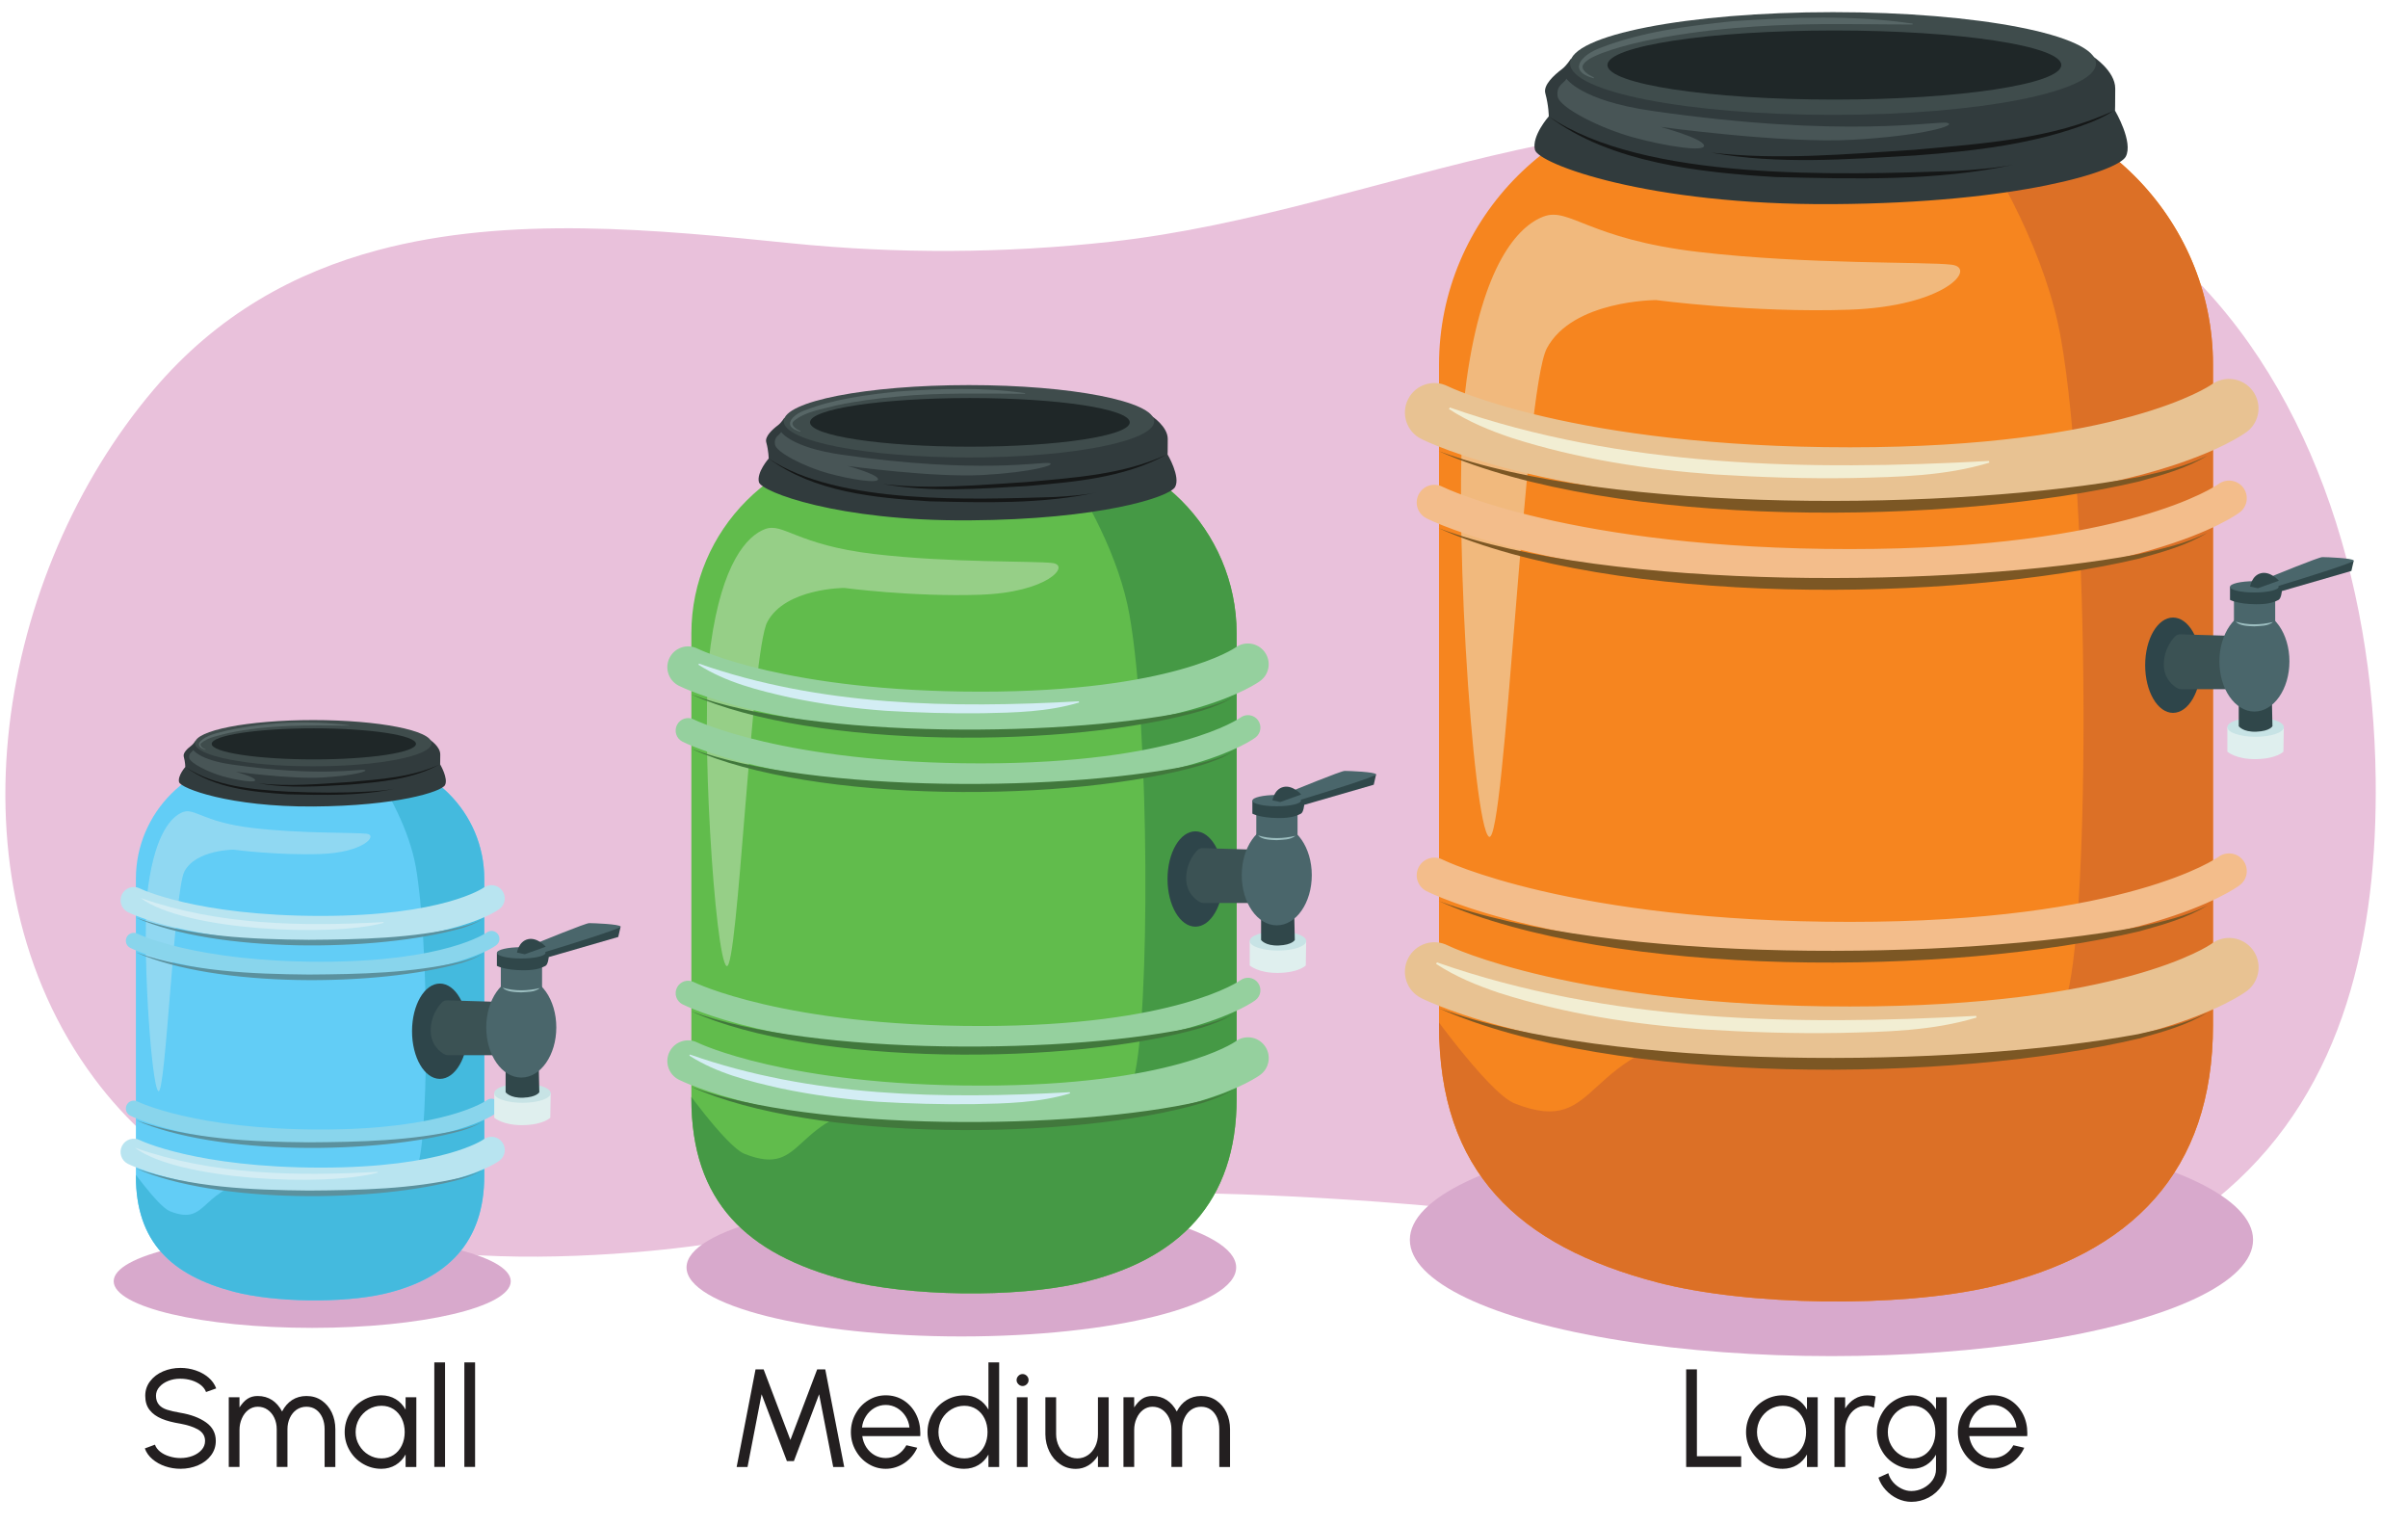 <?xml version="1.0" encoding="UTF-8"?><svg id="a" xmlns="http://www.w3.org/2000/svg" width="380" height="240.609" xmlns:xlink="http://www.w3.org/1999/xlink" viewBox="0 0 380 240.609"><defs><clipPath id="b"><path d="M60.675,204.124c-6.542,1.521-17.345,1.369-23.735-.304-9.889-2.59-15.494-7.852-15.494-18.283v-46.891c0-10.431,8.535-18.966,18.966-18.966h17.041c10.431,0,18.966,8.535,18.966,18.966v46.891c0,10.431-5.786,16.271-15.744,18.587Z" fill="none"/></clipPath><clipPath id="c"><path d="M170.506,202.43c-10.24,2.381-27.148,2.143-37.15-.476-15.478-4.054-24.251-12.289-24.251-28.616V99.941c0-16.327,13.359-29.686,29.686-29.686h26.673c16.327,0,29.686,13.359,29.686,29.686v73.396c0,16.327-9.056,25.468-24.643,29.093Z" fill="none"/></clipPath><clipPath id="d"><path d="M314.248,203.01c-14.536,3.38-38.536,3.042-52.734-.676-21.971-5.754-34.424-17.445-34.424-40.62V57.531c0-23.176,18.962-42.138,42.138-42.138h37.861c23.176,0,42.138,18.962,42.138,42.138v104.183c0,23.176-12.855,36.151-34.979,41.296Z" fill="none"/></clipPath></defs><path d="M59.655,39.46c-13.17,3.512-25.358,10.177-35.419,22.032C-.207,90.296-8.908,138.182,14.858,170.131c20.676,27.795,57.076,30.05,87.848,27.228,15.734-1.443,31.072-5.321,46.707-7.262,22.322-2.771,45.719-2.092,68.084-.481,15.558,1.12,31.055,3.114,46.406,5.979,29.43,5.492,61.953,14.392,87.543-7.835,18.704-16.247,23.739-40.498,23.454-64.923-.364-31.133-10.377-63.591-33.073-83.169-27.647-23.85-67.388-23.748-102.374-16.014-21.566,4.767-42.161,12.064-64.208,14.493-16.764,1.847-33.693,1.932-50.454,.228-21.15-2.15-44.363-4.454-65.135,1.085Z" fill="#e9c1db"/><ellipse cx="49.271" cy="202.157" rx="31.33" ry="7.356" fill="#d8a9cc"/><ellipse cx="151.708" cy="199.978" rx="43.367" ry="10.887" fill="#d8a9cc"/><ellipse cx="289.017" cy="195.619" rx="66.533" ry="18.35" fill="#d8a9cc"/><g><g><path d="M60.675,204.124c-6.542,1.521-17.345,1.369-23.735-.304-9.889-2.59-15.494-7.852-15.494-18.283v-46.891c0-10.431,8.535-18.966,18.966-18.966h17.041c10.431,0,18.966,8.535,18.966,18.966v46.891c0,10.431-5.786,16.271-15.744,18.587Z" fill="#62cdf6"/><g clip-path="url(#b)"><path d="M52.611,113.064s10.955,12.096,13.008,23.735c2.054,11.639,2.054,40.395,.456,46.557s-13.465,1.369-24.191,2.51c-10.726,1.141-8.672,7.759-15.062,5.249-1.923-.756-6.654-7.49-6.654-7.49,0,0-.649,27.345,9.621,28.258,10.27,.913,49.295-.456,49.295-.456,0,0,5.705-60.022,5.705-61.619s-8.216-35.146-8.216-35.146l-23.963-1.598Z" fill="#44bade"/></g><g opacity=".68"><path d="M28.877,128.127c-1.826,.685-4.336,3.423-5.477,11.639s.456,31.722,1.598,32.407,2.497-31.669,4.108-34.689c1.826-3.423,7.759-3.423,7.759-3.423,0,0,6.847,.913,13.693,.685,6.847-.228,9.129-2.967,7.303-3.195s-10.27,0-18.029-.913-9.129-3.195-10.955-2.51Z" fill="#a6def1"/></g><g><path d="M30.799,116.942s-.297,.473-.613,.711c-.573,.431-1.349,1.14-1.191,1.721,.246,.902,.246,1.641,.246,1.641,0,0-1.23,1.394-.984,2.379s7.957,3.937,21.163,3.855c13.206-.082,20.229-2.337,20.798-3.366s-.759-3.277-.759-3.277c0,0,.017-.346,.017-1.568,0-1.241-1.572-2.27-1.572-2.27" fill="#313b3d"/><ellipse cx="49.432" cy="117.262" rx="18.675" ry="3.648" fill="#3f4c4c"/><path d="M29.241,121.014c4.725,3.092,10.674,3.572,16.183,3.894,4.216,.17,8.444,.231,12.658-.013,1.404-.082,2.812-.179,4.195-.452-5.527,1.181-11.248,1.016-16.87,.883-5.533-.349-11.571-.931-16.166-4.312h0Z" fill="#151717"/><path d="M40.768,123.588c4.797,.567,9.66,.096,14.465-.202,4.761-.44,9.731-.729,14.119-2.765-4.266,2.352-9.321,2.757-14.089,3.17-4.815,.278-9.72,.649-14.495-.203h0Z" fill="#151717"/><path d="M30.498,118.339c-.171,.342-.742,.456-.628,1.255s3.029,2.268,5.363,2.91c2.282,.628,5.156,1.078,5.031,.567s-3.092-1.309-3.092-1.309c0,0,8.729,1.198,13.693,.913s7.417-1.027,6.675-1.198-7.189,1.141-20.996-.856c-5.051-.73-6.048-2.282-6.048-2.282Z" fill="#485556"/><ellipse cx="49.526" cy="117.369" rx="16.118" ry="2.453" fill="#1f2728"/><path d="M32.428,118.311c-.517-.105-1.337-.556-.942-1.187,1.131-1.269,2.93-1.447,4.462-1.893,6.267-1.305,12.794-1.599,19.143-.803l-.006,.061c-6.372-.063-12.785-.163-19.041,1.174-1.445,.388-3.19,.621-4.32,1.611-.315,.356,.276,.793,.722,.977l-.019,.059h0Z" fill="#576666"/></g><g><g><path d="M50.633,148.705c-20.802,0-30.081-4.596-30.466-4.792-1.031-.524-1.442-1.785-.917-2.816,.523-1.028,1.78-1.441,2.809-.921,.095,.047,8.932,4.34,28.574,4.34,19.284,0,25.621-4.412,25.683-4.457,.929-.67,2.236-.477,2.919,.443,.683,.92,.51,2.211-.402,2.905-.284,.216-7.194,5.297-28.199,5.297Z" fill="#b8e4f0"/><path d="M50.633,188.416c-20.802,0-30.081-4.596-30.465-4.791-1.031-.524-1.442-1.785-.918-2.816,.524-1.03,1.78-1.44,2.81-.921,.149,.074,8.992,4.339,28.573,4.339,19.293,0,25.603-4.395,25.661-4.44,.92-.702,2.234-.523,2.935,.397,.701,.92,.523,2.234-.397,2.935-.284,.216-7.194,5.297-28.199,5.297Z" fill="#b8e4f0"/><path d="M50.633,154.257c-20.604,0-29.708-4.509-30.086-4.701-.619-.315-.865-1.071-.551-1.689,.315-.62,1.07-.866,1.688-.551,.139,.07,9.095,4.429,28.948,4.429,19.687,0,26.114-4.571,26.176-4.618,.555-.409,1.342-.297,1.755,.255,.414,.552,.309,1.332-.24,1.75-.275,.209-6.966,5.126-27.692,5.126Z" fill="#89d5ec"/><path d="M50.633,180.732c-20.604,0-29.708-4.509-30.086-4.701-.619-.315-.865-1.071-.551-1.689,.315-.619,1.07-.866,1.688-.551,.139,.07,9.095,4.429,28.948,4.429,19.687,0,26.114-4.571,26.176-4.618,.555-.409,1.342-.298,1.755,.255,.414,.552,.309,1.332-.24,1.75-.275,.209-6.966,5.126-27.692,5.126Z" fill="#89d5ec"/></g><path d="M21.421,144.787c8.728,3.031,18.141,3.419,27.306,3.5,8.043-.057,16.198-.215,24.063-2.044,1.11-.297,2.23-.609,3.252-1.152-.979,.623-2.088,1.014-3.19,1.365-13.363,3.777-38.695,3.955-51.43-1.67h0Z" fill="#5b919e"/><path d="M21.421,150.264c8.728,3.031,18.141,3.419,27.306,3.5,8.043-.057,16.198-.215,24.063-2.044,1.11-.297,2.23-.609,3.252-1.152-.979,.623-2.088,1.014-3.19,1.365-13.363,3.777-38.695,3.955-51.43-1.67h0Z" fill="#5b919e"/><path d="M21.421,176.737c8.728,3.031,18.141,3.419,27.306,3.5,8.043-.057,16.198-.215,24.063-2.044,1.11-.297,2.23-.609,3.252-1.152-.979,.623-2.088,1.014-3.19,1.365-13.363,3.777-38.695,3.955-51.43-1.67h0Z" fill="#5b919e"/><path d="M21.421,184.345c8.728,3.031,18.141,3.419,27.306,3.5,8.043-.057,16.198-.215,24.063-2.044,1.11-.297,2.23-.609,3.252-1.152-.979,.623-2.088,1.014-3.19,1.365-13.363,3.777-38.695,3.955-51.43-1.67h0Z" fill="#5b919e"/><path d="M22.211,141.69c12.256,4.302,25.458,4.513,38.298,3.798l.027,.12c-8.363,2.29-31.574,1.199-38.325-3.918h0Z" fill="#d3edf4"/><path d="M21.298,181.095c12.256,4.302,25.458,4.513,38.298,3.798l.027,.12c-8.363,2.29-31.574,1.199-38.325-3.918h0Z" fill="#d3edf4"/></g></g><g><ellipse cx="69.418" cy="162.707" rx="4.396" ry="7.521" fill="#2e454a"/><g><path d="M70.569,157.835c-.325-.01-.635,.118-.857,.356-.607,.649-1.72,2.134-1.747,4.322-.029,2.342,1.474,3.447,2.145,3.823,.187,.105,.393,.156,.607,.156h9.88v-8.355l-10.027-.303Z" fill="#3b5254"/><g><g><g><path d="M77.995,172.484v3.866s1.361,1.237,4.578,1.175,4.268-1.175,4.268-1.175l.062-3.866h-8.908Z" fill="#dfefee"/><ellipse cx="82.449" cy="172.484" rx="4.454" ry="1.516" fill="#c7e3e5"/></g><g><path d="M79.789,166.556v5.774s.65,.949,2.784,.866,2.536-.866,2.536-.866l-.124-5.774h-5.196Z" fill="#30474a"/><ellipse cx="82.263" cy="162.102" rx="5.526" ry="7.918" fill="#4a666b"/><path d="M79.033,151.619v5.424s1.007,.542,3.022,.465,3.487-.465,3.487-.465v-5.502l-6.509,.077Z" fill="#4a666b"/></g></g><g><g><path d="M78.413,150.34v2.054s1.163,.67,4.107,.697c2.259,.021,3.101-.476,3.538-.68s.536-1.402,.536-1.402l10.97-3.175,.377-1.639-14.336,4.34-5.192-.194Z" fill="#30474a"/><path d="M97.941,146.194c-.155-.387-4.262-.542-4.959-.542-.571,0-7.423,2.803-9.89,3.82-.03-.002-.058-.005-.089-.006-.244-.011-.495-.017-.753-.017-2.118,0-3.836,.399-3.836,.891s1.717,.891,3.836,.891,3.836-.399,3.836-.891c0-.045-.023-.088-.05-.131,3.583-1.094,12.028-3.71,11.906-4.015Z" fill="#4a666b"/></g><path d="M86.122,149.374l-3.307,1.187-1.23-.254s.254-1.781,1.738-2.12,2.798,1.187,2.798,1.187Z" fill="#30474a"/></g><path d="M79.306,155.833c1.919,.583,4.007,.515,5.898,.058-.819,.684-1.962,.598-2.958,.688-.962-.042-2.268-.048-2.94-.746h0Z" fill="#9bbdbf"/></g></g></g></g><g><g><path d="M170.506,202.43c-10.24,2.381-27.148,2.143-37.15-.476-15.478-4.054-24.251-12.289-24.251-28.616V99.941c0-16.327,13.359-29.686,29.686-29.686h26.673c16.327,0,29.686,13.359,29.686,29.686v73.396c0,16.327-9.056,25.468-24.643,29.093Z" fill="#61bc4c"/><g clip-path="url(#c)"><path d="M157.885,59.902s17.146,18.932,20.361,37.15c3.215,18.218,3.215,63.227,.714,72.871-2.5,9.645-21.076,2.143-37.865,3.929-16.789,1.786-13.574,12.145-23.576,8.216-3.011-1.183-10.416-11.724-10.416-11.724,0,0-1.015,42.801,15.06,44.23s77.158-.714,77.158-.714c0,0,8.93-93.947,8.93-96.448s-12.86-55.011-12.86-55.011l-37.507-2.5Z" fill="#459945"/></g><g opacity=".68"><path d="M120.734,83.478c-2.858,1.072-6.787,5.358-8.573,18.218s.714,49.653,2.5,50.724,3.908-49.569,6.43-54.296c2.858-5.358,12.145-5.358,12.145-5.358,0,0,10.716,1.429,21.433,1.072,10.716-.357,14.289-4.644,11.431-5.001s-16.075,0-28.22-1.429-14.289-5.001-17.146-3.929Z" fill="#afd8a3"/></g><g><path d="M123.743,65.971s-.464,.74-.96,1.113c-.897,.675-2.112,1.784-1.864,2.694,.385,1.412,.385,2.568,.385,2.568,0,0-1.926,2.183-1.541,3.723s12.454,6.163,33.124,6.034c20.671-.128,31.662-3.657,32.554-5.268s-1.188-5.129-1.188-5.129c0,0,.026-.542,.026-2.455,0-1.943-2.46-3.553-2.46-3.553" fill="#313b3d"/><ellipse cx="152.908" cy="66.471" rx="29.23" ry="5.71" fill="#3f4c4c"/><path d="M121.305,72.345c10.951,7.339,32.106,6.457,45.143,6.076,2.197-.129,4.402-.281,6.567-.708-8.652,1.848-17.606,1.59-26.406,1.382-8.654-.554-18.12-1.446-25.303-6.75h0Z" fill="#151717"/><path d="M139.347,76.374c7.508,.887,15.12,.151,22.641-.316,7.451-.689,15.231-1.141,22.1-4.328-6.678,3.681-14.589,4.315-22.053,4.961-7.537,.435-15.214,1.015-22.688-.318h0Z" fill="#151717"/><path d="M123.272,68.158c-.268,.536-1.161,.714-.982,1.965s4.741,3.55,8.395,4.554c3.572,.982,8.07,1.687,7.875,.888s-4.839-2.049-4.839-2.049c0,0,13.663,1.875,21.433,1.429s11.609-1.607,10.448-1.875-11.252,1.786-32.864-1.34c-7.905-1.143-9.466-3.572-9.466-3.572Z" fill="#485556"/><ellipse cx="153.055" cy="66.64" rx="25.228" ry="3.84" fill="#1f2728"/><path d="M126.294,68.114c-3.026-.822-1.247-2.655,.674-3.353,4.707-1.845,9.779-2.452,14.766-2.991,6.667-.452,13.403-.705,20.032,.267l-.009,.096c-5.916-.008-14.156-.207-19.952,.424-3.309,.284-6.61,.722-9.851,1.414-2.286,.617-4.947,.952-6.761,2.522-.507,.683,.583,1.266,1.131,1.53l-.029,.092h0Z" fill="#576666"/></g><g><g><path d="M154.789,115.687c-32.56,0-47.083-7.194-47.686-7.5-1.613-.821-2.257-2.794-1.436-4.408,.818-1.61,2.786-2.255,4.397-1.441,.149,.074,13.981,6.793,44.725,6.793,30.183,0,40.102-6.906,40.199-6.976,1.455-1.049,3.499-.747,4.569,.693,1.069,1.44,.798,3.46-.629,4.547-.444,.338-11.26,8.291-44.138,8.291Z" fill="#95d09e"/><path d="M154.789,177.845c-32.56,0-47.083-7.194-47.685-7.5-1.614-.821-2.257-2.794-1.437-4.407,.819-1.611,2.786-2.254,4.399-1.441,.234,.115,14.075,6.792,44.723,6.792,30.199,0,40.074-6.88,40.165-6.95,1.44-1.099,3.496-.819,4.594,.621,1.097,1.44,.819,3.497-.621,4.594-.444,.339-11.26,8.29-44.138,8.29Z" fill="#95d09e"/><path d="M154.789,124.378c-32.25,0-46.5-7.057-47.091-7.358-.969-.492-1.354-1.676-.862-2.644,.492-.97,1.675-1.355,2.642-.863,.218,.109,14.236,6.932,45.31,6.932,30.815,0,40.874-7.155,40.972-7.227,.869-.64,2.101-.465,2.747,.399,.648,.864,.484,2.085-.375,2.74-.43,.327-10.904,8.023-43.344,8.023Z" fill="#95d09e"/><path d="M154.789,165.817c-32.25,0-46.5-7.057-47.091-7.358-.969-.492-1.354-1.676-.862-2.644,.492-.969,1.675-1.355,2.642-.863,.218,.109,14.236,6.932,45.31,6.932,30.815,0,40.874-7.155,40.972-7.227,.869-.64,2.101-.466,2.747,.399,.648,.864,.484,2.085-.375,2.74-.43,.327-10.904,8.023-43.344,8.023Z" fill="#95d09e"/></g><path d="M109.066,109.554c19.096,7.11,60.351,6.878,80.404,2.28,1.737-.464,3.49-.954,5.089-1.803-1.532,.975-3.268,1.587-4.993,2.137-20.281,5.907-61.222,6.128-80.5-2.613h0Z" fill="#41783c"/><path d="M109.066,118.127c19.096,7.11,60.351,6.878,80.404,2.28,1.737-.464,3.49-.954,5.089-1.803-1.532,.975-3.268,1.587-4.993,2.137-20.281,5.907-61.222,6.128-80.5-2.613h0Z" fill="#41783c"/><path d="M109.066,159.564c19.096,7.11,60.351,6.878,80.404,2.28,1.737-.464,3.49-.954,5.089-1.803-1.532,.975-3.268,1.587-4.993,2.137-20.281,5.907-61.222,6.128-80.5-2.613h0Z" fill="#41783c"/><path d="M109.066,171.471c19.096,7.11,60.351,6.878,80.404,2.28,1.737-.464,3.49-.954,5.089-1.803-1.532,.975-3.268,1.587-4.993,2.137-20.281,5.907-61.222,6.128-80.5-2.613h0Z" fill="#41783c"/><path d="M110.302,104.707c19.187,6.732,39.845,7.062,59.945,5.945l.043,.188c-4.948,1.491-10.116,1.593-15.2,1.694-5.103,.064-10.194-.084-15.288-.384-5.097-.37-10.176-1.056-15.185-2.105-4.968-1.119-10.04-2.37-14.406-5.167l.091-.17h0Z" fill="#d3edf4"/><path d="M108.873,166.385c19.187,6.732,39.845,7.062,59.945,5.945l.043,.188c-4.948,1.491-10.116,1.593-15.2,1.694-5.103,.064-10.194-.084-15.288-.384-5.097-.37-10.176-1.056-15.185-2.105-4.968-1.119-10.04-2.37-14.406-5.167l.091-.17h0Z" fill="#d3edf4"/></g></g><g><ellipse cx="188.639" cy="138.689" rx="4.396" ry="7.521" fill="#2e454a"/><g><path d="M189.79,133.817c-.325-.01-.635,.118-.857,.356-.607,.649-1.72,2.134-1.747,4.322-.029,2.342,1.474,3.447,2.145,3.823,.187,.105,.393,.156,.607,.156h9.88v-8.355l-10.027-.303Z" fill="#3b5254"/><g><g><g><path d="M197.216,148.466v3.866s1.361,1.237,4.578,1.175,4.268-1.175,4.268-1.175l.062-3.866h-8.908Z" fill="#dfefee"/><ellipse cx="201.669" cy="148.466" rx="4.454" ry="1.516" fill="#c7e3e5"/></g><g><path d="M199.009,142.538v5.774s.65,.949,2.784,.866,2.536-.866,2.536-.866l-.124-5.774h-5.196Z" fill="#30474a"/><ellipse cx="201.484" cy="138.084" rx="5.526" ry="7.918" fill="#4a666b"/><path d="M198.253,127.601v5.424s1.007,.542,3.022,.465,3.487-.465,3.487-.465v-5.502l-6.509,.077Z" fill="#4a666b"/></g></g><g><g><path d="M197.633,126.322v2.054s1.163,.67,4.107,.697c2.259,.021,3.101-.476,3.538-.68s.536-1.402,.536-1.402l10.97-3.175,.377-1.639-14.336,4.34-5.192-.194Z" fill="#30474a"/><path d="M217.161,122.176c-.155-.387-4.262-.542-4.959-.542-.571,0-7.423,2.803-9.89,3.82-.03-.002-.058-.005-.089-.006-.244-.011-.495-.017-.753-.017-2.118,0-3.836,.399-3.836,.891s1.717,.891,3.836,.891,3.836-.399,3.836-.891c0-.045-.023-.088-.05-.131,3.583-1.094,12.028-3.71,11.906-4.015Z" fill="#4a666b"/></g><path d="M205.343,125.356l-3.307,1.187-1.23-.254s.254-1.781,1.738-2.12,2.798,1.187,2.798,1.187Z" fill="#30474a"/></g><path d="M198.527,131.815c1.919,.583,4.007,.515,5.898,.058-.819,.684-1.962,.598-2.958,.688-.962-.042-2.268-.048-2.94-.746h0Z" fill="#9bbdbf"/></g></g></g></g><g><g><path d="M314.248,203.01c-14.536,3.38-38.536,3.042-52.734-.676-21.971-5.754-34.424-17.445-34.424-40.62V57.531c0-23.176,18.962-42.138,42.138-42.138h37.861c23.176,0,42.138,18.962,42.138,42.138v104.183c0,23.176-12.855,36.151-34.979,41.296Z" fill="#f6851f"/><g clip-path="url(#d)"><path d="M296.332,.695s24.339,26.874,28.902,52.734c4.564,25.86,4.564,89.749,1.014,103.439s-29.916,3.042-53.748,5.578c-23.832,2.535-19.268,17.24-33.466,11.662-4.274-1.679-14.785-16.641-14.785-16.641,0,0-1.441,60.755,21.377,62.783s109.524-1.014,109.524-1.014c0,0,12.676-133.356,12.676-136.905S349.573,4.245,349.573,4.245l-53.241-3.549Z" fill="#dc7026"/></g><g opacity=".68"><path d="M243.598,34.161c-4.056,1.521-9.634,7.606-12.169,25.86-2.535,18.254,1.014,70.481,3.549,72.002s5.548-70.361,9.127-77.072c4.056-7.606,17.24-7.606,17.24-7.606,0,0,15.212,2.028,30.423,1.521,15.212-.507,20.282-6.592,16.226-7.099-4.056-.507-22.818,0-40.057-2.028-17.24-2.028-20.282-7.099-24.339-5.578Z" fill="#efd2a8"/></g><g><path d="M247.869,9.31s-.659,1.051-1.362,1.58c-1.273,.957-2.998,2.532-2.646,3.823,.547,2.005,.547,3.645,.547,3.645,0,0-2.734,3.098-2.187,5.285s17.678,8.748,47.019,8.565c29.341-.182,44.944-5.191,46.209-7.478,1.265-2.286-1.686-7.281-1.686-7.281,0,0,.037-.769,.037-3.485,0-2.758-3.492-5.043-3.492-5.043" fill="#313b3d"/><ellipse cx="289.268" cy="10.021" rx="41.492" ry="8.105" fill="#3f4c4c"/><path d="M244.408,18.359c15.03,10.29,45.981,9.233,64.079,8.624,3.12-.182,6.243-.427,9.321-1.004-12.281,2.635-24.995,2.249-37.482,1.961-11.807-.684-26.269-2.22-35.918-9.581h0Z" fill="#151717"/><path d="M270.018,24.077c10.663,1.241,21.461,.225,32.138-.448,10.582-.969,21.608-1.632,31.37-6.143-1.117,.754-2.357,1.307-3.6,1.823-8.796,3.455-18.349,4.52-27.703,5.22-10.692,.6-21.606,1.47-32.205-.451h0Z" fill="#151717"/><path d="M247.2,12.415c-.38,.761-1.648,1.014-1.394,2.789s6.73,5.039,11.916,6.465c5.071,1.394,11.456,2.394,11.179,1.26s-6.869-2.908-6.869-2.908c0,0,19.395,2.662,30.423,2.028,11.028-.634,16.479-2.282,14.831-2.662s-15.972,2.535-46.649-1.901c-11.221-1.623-13.437-5.071-13.437-5.071Z" fill="#485556"/><ellipse cx="289.476" cy="10.26" rx="35.811" ry="5.451" fill="#1f2728"/><path d="M251.49,12.353c-4.269-1.182-1.845-3.712,.957-4.76,6.681-2.619,13.881-3.481,20.96-4.245,9.464-.642,19.025-1.001,28.435,.378l-.013,.136c-4.741,.006-9.457-.093-14.183-.062-9.428,.09-18.89,.74-28.122,2.671-2.297,.495-4.573,1.109-6.749,1.916-.991,.413-2.171,.858-2.849,1.664-.721,.969,.828,1.796,1.605,2.171l-.041,.13h0Z" fill="#576666"/></g><g><g><path d="M291.938,79.882c-46.219,0-66.833-10.212-67.689-10.646-2.29-1.165-3.203-3.966-2.038-6.257,1.161-2.285,3.954-3.201,6.241-2.046,.212,.105,19.846,9.643,63.485,9.643,42.844,0,56.924-9.803,57.061-9.902,2.065-1.489,4.967-1.061,6.485,.984,1.517,2.045,1.132,4.912-.893,6.455-.631,.48-15.984,11.769-62.653,11.769Z" fill="#e8c292"/><path d="M291.938,168.112c-46.219,0-66.833-10.211-67.688-10.645-2.291-1.165-3.204-3.966-2.039-6.256,1.163-2.287,3.955-3.2,6.244-2.046,.332,.164,19.979,9.641,63.483,9.641,42.866,0,56.884-9.766,57.013-9.865,2.044-1.559,4.963-1.162,6.521,.882,1.557,2.045,1.162,4.964-.882,6.521-.631,.481-15.984,11.768-62.653,11.768Z" fill="#e8c292"/><path d="M291.938,92.217c-45.778,0-66.005-10.017-66.844-10.445-1.375-.699-1.922-2.379-1.223-3.753,.699-1.377,2.377-1.924,3.751-1.225,.31,.154,20.208,9.839,64.317,9.839,43.741,0,58.019-10.157,58.158-10.259,1.234-.909,2.982-.661,3.9,.566,.92,1.227,.687,2.959-.533,3.889-.611,.464-15.477,11.388-61.525,11.388Z" fill="#f3bd8b"/><path d="M291.938,151.04c-45.778,0-66.005-10.017-66.844-10.445-1.375-.699-1.922-2.379-1.223-3.753,.699-1.376,2.377-1.923,3.751-1.225,.31,.154,20.208,9.839,64.317,9.839,43.741,0,58.019-10.157,58.158-10.259,1.234-.909,2.982-.662,3.9,.566,.92,1.227,.687,2.959-.533,3.889-.611,.464-15.477,11.388-61.525,11.388Z" fill="#f3bd8b"/></g><path d="M227.035,71.176c26.875,9.991,81.846,9.393,110.392,4.101,3.73-.836,7.547-1.651,10.963-3.425-3.291,2.051-7.102,3.068-10.804,4.109-29.435,6.959-82.875,7.547-110.551-4.785h0Z" fill="#7c5724"/><path d="M227.035,83.345c26.875,9.991,81.846,9.393,110.392,4.101,3.73-.836,7.547-1.651,10.963-3.425-3.291,2.051-7.102,3.068-10.804,4.109-29.435,6.959-82.875,7.547-110.551-4.785h0Z" fill="#7c5724"/><path d="M227.035,142.164c26.875,9.991,81.846,9.393,110.392,4.101,3.73-.836,7.547-1.651,10.963-3.425-3.291,2.051-7.102,3.068-10.804,4.109-29.435,6.959-82.875,7.547-110.551-4.785h0Z" fill="#7c5724"/><path d="M227.035,159.066c26.875,9.991,81.845,9.393,110.392,4.101,3.73-.836,7.547-1.651,10.963-3.425-3.291,2.051-7.102,3.068-10.804,4.109-29.435,6.959-82.875,7.547-110.551-4.785h0Z" fill="#7c5724"/><path d="M228.789,64.295c27.238,9.525,56.563,9.998,85.09,8.438l.061,.266c-6.995,2.116-14.339,2.258-21.576,2.424-7.244,.125-14.472-.114-21.702-.563-10.848-.782-21.708-2.446-32.094-5.765-3.443-1.161-6.843-2.546-9.908-4.56l.129-.241h0Z" fill="#f2eed3"/><path d="M226.761,151.846c27.238,9.525,56.563,9.998,85.09,8.438l.061,.266c-6.995,2.116-14.339,2.258-21.576,2.424-7.244,.125-14.472-.114-21.702-.563-10.848-.782-21.708-2.446-32.094-5.765-3.443-1.161-6.843-2.546-9.908-4.56l.129-.241h0Z" fill="#f2eed3"/></g></g><g><ellipse cx="342.919" cy="104.957" rx="4.396" ry="7.521" fill="#2e454a"/><g><path d="M344.07,100.085c-.325-.01-.635,.118-.857,.356-.607,.649-1.72,2.134-1.747,4.322-.029,2.342,1.474,3.447,2.145,3.823,.187,.105,.393,.156,.607,.156h9.88v-8.355l-10.027-.303Z" fill="#3b5254"/><g><g><g><path d="M351.496,114.734v3.866s1.361,1.237,4.578,1.175,4.268-1.175,4.268-1.175l.062-3.866h-8.908Z" fill="#dfefee"/><ellipse cx="355.95" cy="114.734" rx="4.454" ry="1.516" fill="#c7e3e5"/></g><g><path d="M353.29,108.806v5.774s.65,.949,2.784,.866,2.536-.866,2.536-.866l-.124-5.774h-5.196Z" fill="#30474a"/><ellipse cx="355.764" cy="104.352" rx="5.526" ry="7.918" fill="#4a666b"/><path d="M352.533,93.868v5.424s1.007,.542,3.022,.465,3.487-.465,3.487-.465v-5.502l-6.509,.077Z" fill="#4a666b"/></g></g><g><g><path d="M351.913,92.59v2.054s1.163,.67,4.107,.697c2.259,.021,3.101-.476,3.538-.68s.536-1.402,.536-1.402l10.97-3.175,.377-1.639-14.336,4.34-5.192-.194Z" fill="#30474a"/><path d="M371.441,88.444c-.155-.387-4.262-.542-4.959-.542-.571,0-7.423,2.803-9.89,3.82-.03-.002-.058-.005-.089-.006-.244-.011-.495-.017-.753-.017-2.118,0-3.836,.399-3.836,.891s1.717,.891,3.836,.891,3.836-.399,3.836-.891c0-.045-.023-.088-.05-.131,3.583-1.094,12.028-3.71,11.906-4.015Z" fill="#4a666b"/></g><path d="M359.623,91.624l-3.307,1.187-1.23-.254s.254-1.781,1.738-2.12,2.798,1.187,2.798,1.187Z" fill="#30474a"/></g><path d="M352.807,98.082c1.919,.583,4.007,.515,5.898,.058-.819,.684-1.962,.598-2.958,.688-.962-.042-2.268-.048-2.94-.746h0Z" fill="#9bbdbf"/></g></g></g></g><g><path d="M24.065,230.241c-.572-.484-.979-1.057-1.21-1.706l1.595-.594c.297,.847,1.155,1.507,2.289,1.849,.561,.176,1.144,.264,1.738,.264,1.364,0,2.629-.473,3.344-1.298,.363-.407,.539-.881,.539-1.408,0-.76-.363-1.354-1.078-1.782-.726-.418-1.661-.727-2.805-.936-2.322-.385-3.928-.968-4.852-2.146-.473-.583-.704-1.342-.704-2.255,0-.858,.253-1.629,.771-2.3,.506-.671,1.188-1.188,2.035-1.551s1.771-.55,2.75-.55c1.628,0,3.245,.527,4.4,1.496,.583,.495,.99,1.066,1.243,1.738l-1.606,.571c-.297-.847-1.167-1.496-2.289-1.848-.561-.165-1.144-.253-1.749-.253h-.066c-.649,0-1.265,.109-1.848,.341s-1.056,.55-1.408,.957c-.363,.407-.539,.88-.539,1.397,0,1.199,.693,1.859,1.75,2.2,.517,.165,1.221,.33,2.112,.484,1.65,.274,2.992,.78,4.026,1.507s1.551,1.705,1.551,2.927c0,.857-.253,1.617-.759,2.288-.506,.671-1.188,1.199-2.035,1.562-.858,.362-1.782,.55-2.783,.55-1.662,0-3.279-.539-4.412-1.507Z" fill="#231f20"/><path d="M37.793,220.46v1.606c.803-1.221,1.606-1.804,2.871-1.804,1.75,0,3.025,.891,3.851,2.442,.803-1.552,2.124-2.442,3.84-2.442,.902,0,1.705,.23,2.398,.704,.693,.473,1.221,1.1,1.606,1.903,.374,.803,.561,1.672,.561,2.618v5.974h-1.694v-5.974c0-1.31-.473-2.442-1.342-3.069-.429-.309-.946-.463-1.529-.463-1.177,0-2.102,.672-2.607,1.75-.253,.539-.385,1.133-.385,1.782v5.974h-1.694v-5.974c0-1.287-.528-2.432-1.441-3.059-.451-.319-.979-.474-1.562-.474-1.089,0-2.013,.727-2.497,1.849-.253,.562-.374,1.166-.374,1.815v5.842h-1.694v-11.002h1.694Z" fill="#231f20"/><path d="M65.701,231.462h-1.694v-1.97c-.781,1.397-2.123,2.256-3.828,2.256-1.045,0-2.014-.264-2.894-.781-.891-.517-1.595-1.221-2.112-2.112-.517-.88-.781-1.849-.781-2.894,0-1.056,.264-2.024,.781-2.915,.517-.892,1.221-1.596,2.112-2.112,.88-.518,1.848-.781,2.894-.781,1.705,0,3.047,.858,3.828,2.255v-1.947h1.694v11.002Zm-2.288-3.41c.297-.627,.451-1.331,.451-2.091,0-1.551-.627-2.871-1.738-3.608-.561-.363-1.199-.55-1.925-.55-.737,0-1.419,.187-2.046,.561s-1.122,.881-1.485,1.508c-.363,.638-.55,1.331-.55,2.09s.187,1.452,.561,2.079c.374,.639,.869,1.145,1.496,1.508,.627,.374,1.298,.561,2.024,.561,1.463,0,2.607-.792,3.212-2.057Z" fill="#231f20"/><path d="M68.538,214.96h1.694v16.491h-1.694v-16.491Z" fill="#231f20"/><path d="M73.279,214.96h1.694v16.491h-1.694v-16.491Z" fill="#231f20"/></g><g><path d="M119.23,216.06h1.276l4.225,11.134,4.225-11.134h1.276l2.992,15.402h-1.738l-2.223-11.475-3.982,10.551h-1.1l-3.994-10.551-2.222,11.475h-1.716l2.981-15.402Z" fill="#231f20"/><path d="M137.028,230.967c-.847-.517-1.507-1.221-2.002-2.112-.495-.88-.748-1.849-.748-2.894,0-1.056,.253-2.024,.748-2.915,.495-.892,1.155-1.596,2.002-2.112,.836-.518,1.749-.781,2.75-.781,1.034,0,1.97,.264,2.794,.781,.825,.528,1.485,1.243,1.958,2.156s.704,1.925,.704,3.036c0,.209,0,.363-.011,.462h-9.153c.176,1.31,.891,2.409,1.958,3.015,.539,.297,1.122,.451,1.749,.451,1.375,0,2.553-.748,3.257-2.024l1.716,.396c-.88,1.958-2.806,3.322-4.973,3.322-1.001,0-1.914-.264-2.75-.781Zm6.491-5.731c-.121-1.276-.858-2.432-1.958-3.081-.55-.318-1.145-.483-1.783-.483-1.276,0-2.42,.671-3.113,1.76-.352,.539-.561,1.145-.638,1.805h7.492Z" fill="#231f20"/><path d="M157.677,231.462h-1.694v-1.958c-.781,1.396-2.123,2.244-3.829,2.244-1.045,0-2.013-.264-2.893-.781-.891-.517-1.595-1.221-2.112-2.112-.517-.88-.781-1.849-.781-2.894s.264-2.013,.781-2.904c.517-.891,1.221-1.595,2.112-2.112,.88-.517,1.848-.781,2.893-.781,1.706,0,3.047,.848,3.829,2.244v-7.447h1.694v16.502Zm-2.288-3.41c.297-.627,.451-1.331,.451-2.091,0-1.551-.627-2.871-1.738-3.608-.561-.363-1.199-.55-1.925-.55-.737,0-1.408,.187-2.035,.561s-1.133,.881-1.496,1.508c-.363,.638-.55,1.331-.55,2.09s.187,1.452,.561,2.079c.363,.639,.869,1.145,1.497,1.508,.627,.374,1.298,.561,2.024,.561,1.463,0,2.607-.792,3.213-2.057Z" fill="#231f20"/><path d="M160.711,218.403c-.187-.188-.286-.396-.286-.649s.099-.484,.286-.671c.187-.188,.407-.286,.66-.286s.484,.099,.671,.286c.187,.187,.275,.418,.275,.671s-.088,.462-.275,.649c-.187,.187-.418,.286-.671,.286s-.473-.1-.66-.286Zm1.452,2.057v11.002h-1.694v-11.002h1.694Z" fill="#231f20"/><path d="M166.663,220.46v5.82c0,1.397,.627,2.629,1.65,3.312,.517,.341,1.078,.517,1.694,.517,1.232,0,2.267-.726,2.838-1.903,.275-.583,.418-1.231,.418-1.925v-5.82h1.694v11.002h-1.694v-1.771c-.836,1.31-2.046,2.068-3.487,2.068-.924,0-1.75-.242-2.476-.737s-1.287-1.155-1.694-1.979c-.407-.825-.627-1.738-.638-2.718v-5.864h1.694Z" fill="#231f20"/><path d="M178.982,220.46v1.606c.803-1.221,1.606-1.804,2.871-1.804,1.75,0,3.025,.891,3.851,2.442,.803-1.552,2.124-2.442,3.84-2.442,.902,0,1.705,.23,2.398,.704,.693,.473,1.221,1.1,1.606,1.903,.374,.803,.561,1.672,.561,2.618v5.974h-1.694v-5.974c0-1.31-.473-2.442-1.342-3.069-.429-.309-.946-.463-1.529-.463-1.177,0-2.102,.672-2.607,1.75-.253,.539-.385,1.133-.385,1.782v5.974h-1.694v-5.974c0-1.287-.528-2.432-1.441-3.059-.451-.319-.979-.474-1.562-.474-1.089,0-2.013,.727-2.497,1.849-.253,.562-.374,1.166-.374,1.815v5.842h-1.694v-11.002h1.694Z" fill="#231f20"/></g><g><path d="M266.09,216.06h1.694v13.708h6.986v1.694h-8.681v-15.402Z" fill="#231f20"/><path d="M286.849,231.462h-1.694v-1.97c-.781,1.397-2.123,2.256-3.828,2.256-1.046,0-2.014-.264-2.894-.781-.892-.517-1.596-1.221-2.112-2.112-.518-.88-.781-1.849-.781-2.894,0-1.056,.264-2.024,.781-2.915,.517-.892,1.221-1.596,2.112-2.112,.88-.518,1.848-.781,2.894-.781,1.705,0,3.047,.858,3.828,2.255v-1.947h1.694v11.002Zm-2.288-3.41c.297-.627,.451-1.331,.451-2.091,0-1.551-.628-2.871-1.738-3.608-.562-.363-1.199-.55-1.926-.55-.737,0-1.419,.187-2.046,.561s-1.122,.881-1.485,1.508c-.363,.638-.55,1.331-.55,2.09s.187,1.452,.561,2.079c.374,.639,.869,1.145,1.496,1.508,.627,.374,1.299,.561,2.024,.561,1.463,0,2.607-.792,3.213-2.057Z" fill="#231f20"/><path d="M295.714,222.121c-.407-.209-.825-.318-1.266-.318-1.231,0-2.266,.726-2.827,1.903-.286,.583-.429,1.231-.429,1.925v5.831h-1.705v-10.99h1.694v1.749c.836-1.31,2.057-2.058,3.498-2.058,.539,0,.968,.056,1.31,.165l-.275,1.793Z" fill="#231f20"/><path d="M307.209,231.836c0,.936-.264,1.793-.781,2.574-.517,.781-1.21,1.408-2.067,1.87-.869,.451-1.771,.683-2.729,.683-1.508,0-3.004-.715-4.06-1.882-.539-.583-.913-1.231-1.145-1.936l1.562-.704c.264,1.045,1.067,1.947,2.09,2.442,.506,.253,1.023,.374,1.552,.374,.648,0,1.275-.154,1.881-.463,.594-.308,1.078-.726,1.452-1.243,.363-.527,.55-1.1,.55-1.716v-2.311c-.78,1.375-2.09,2.223-3.718,2.223-1.013,0-1.947-.264-2.806-.781-.869-.517-1.552-1.221-2.046-2.112-.507-.88-.76-1.849-.76-2.894s.253-2.013,.76-2.904c.494-.891,1.177-1.595,2.046-2.112,.858-.517,1.793-.781,2.806-.781,1.628,0,2.938,.848,3.718,2.212v-1.915h1.694v11.376Zm-2.233-3.807c.298-.627,.44-1.32,.44-2.068,0-1.507-.627-2.85-1.716-3.598-.551-.374-1.178-.561-1.882-.561-.715,0-1.364,.187-1.958,.561-.605,.374-1.078,.881-1.419,1.508-.353,.638-.528,1.331-.528,2.09s.176,1.452,.528,2.079c.352,.639,.825,1.145,1.43,1.508,.595,.374,1.243,.561,1.947,.561,1.419,0,2.563-.803,3.157-2.079Z" fill="#231f20"/><path d="M311.719,230.967c-.848-.517-1.508-1.221-2.003-2.112-.495-.88-.748-1.849-.748-2.894,0-1.056,.253-2.024,.748-2.915,.495-.892,1.155-1.596,2.003-2.112,.836-.518,1.749-.781,2.75-.781,1.034,0,1.97,.264,2.794,.781,.825,.528,1.485,1.243,1.959,2.156,.473,.913,.704,1.925,.704,3.036,0,.209,0,.363-.012,.462h-9.153c.177,1.31,.892,2.409,1.959,3.015,.539,.297,1.122,.451,1.749,.451,1.375,0,2.553-.748,3.257-2.024l1.716,.396c-.88,1.958-2.806,3.322-4.973,3.322-1.001,0-1.914-.264-2.75-.781Zm6.49-5.731c-.121-1.276-.857-2.432-1.958-3.081-.55-.318-1.145-.483-1.782-.483-1.276,0-2.42,.671-3.113,1.76-.353,.539-.562,1.145-.639,1.805h7.492Z" fill="#231f20"/></g></svg>